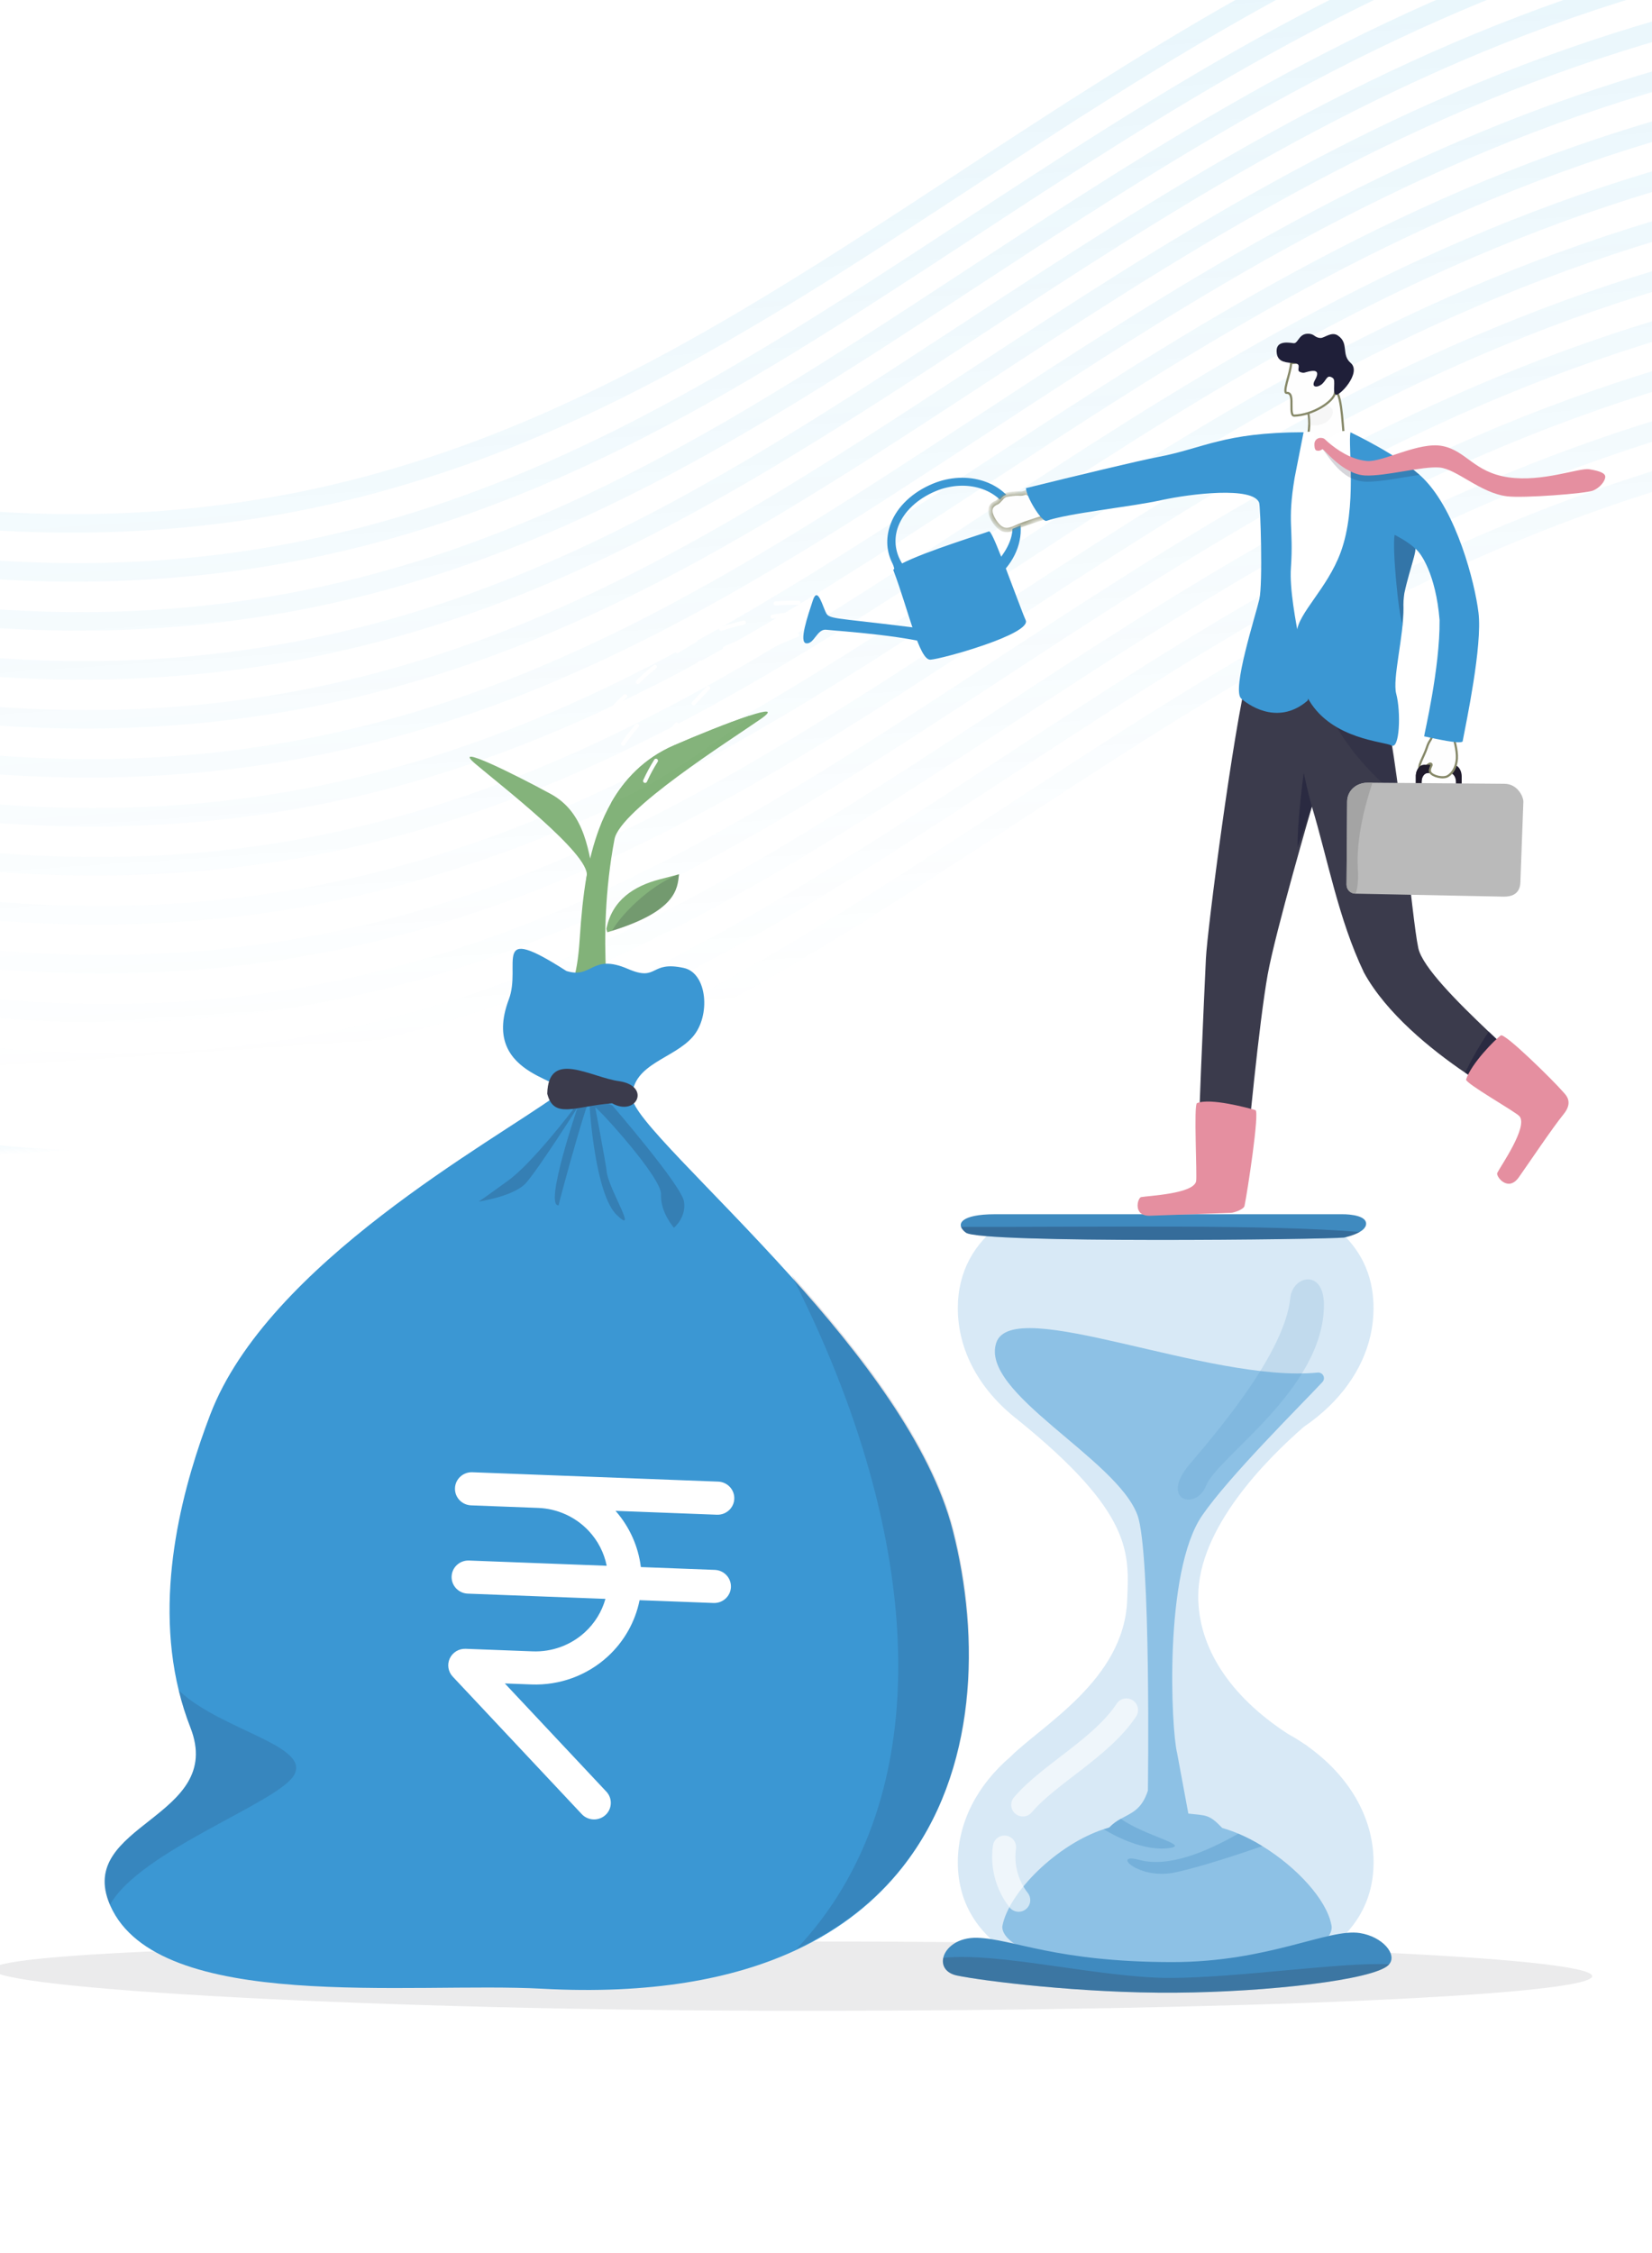 <svg width="220" height="300" viewBox="0 0 220 300" fill="none" xmlns="http://www.w3.org/2000/svg">
<rect x="0" y="0" width="220" height="300" fill="#808080" stroke="none"/>
<g clip-path="url(#clip0_4059_12297)">
<rect width="220" height="300" fill="white"/>
<rect y="234" width="220" height="66.323" fill="url(#paint0_linear_4059_12297)"/>
<g opacity="0.12">
<path d="M-5.958 67.708L-5.789 70.237C3.187 71.028 11.876 71.135 20.345 70.569C26.12 70.183 31.786 69.485 37.377 68.479C72.783 62.093 100.159 44.153 129.142 25.166C154.522 8.536 180.765 -8.663 214.344 -19.281C270.942 -37.173 325.344 -25.963 361.01 -13.402C377.391 -7.635 391.439 -1.063 402.204 4.612L401.999 1.536C391.346 -4.01 377.729 -10.308 361.962 -15.863C339.022 -23.941 316.08 -28.913 293.774 -30.622C265.864 -32.765 238.873 -29.795 213.549 -21.791C179.626 -11.061 153.23 6.236 127.703 22.964C87.621 49.225 51.284 73.031 -5.958 67.708Z" fill="url(#paint1_linear_4059_12297)"/>
<path d="M-5.523 74.233L-5.354 76.761C3.623 77.553 12.312 77.659 20.78 77.093C26.555 76.707 32.222 76.01 37.812 74.998C73.218 68.613 100.595 50.678 129.577 31.685C154.957 15.055 181.207 -2.139 214.779 -12.757C271.382 -30.654 325.78 -19.439 361.446 -6.883C377.827 -1.11 391.874 5.461 402.64 11.136L402.434 8.055C391.781 2.509 378.165 -3.783 362.398 -9.339C339.457 -17.422 316.516 -22.388 294.21 -24.103C266.3 -26.246 239.309 -23.27 213.985 -15.266C180.062 -4.542 153.665 12.755 128.138 29.483C88.056 55.744 51.719 79.551 -5.523 74.233Z" fill="url(#paint2_linear_4059_12297)"/>
<path d="M-5.087 80.758L-4.918 83.281C4.058 84.073 12.748 84.179 21.216 83.613C26.991 83.227 32.657 82.529 38.248 81.523C73.654 75.138 101.03 57.198 130.013 38.205C155.393 21.575 181.642 4.381 215.215 -6.237C271.813 -24.128 326.215 -12.919 361.882 -0.358C378.262 5.415 392.31 11.981 403.075 17.656L402.869 14.575C392.217 9.029 378.6 2.736 362.833 -2.819C339.893 -10.897 316.951 -15.868 294.645 -17.577C266.735 -19.72 239.744 -16.751 214.42 -8.746C180.497 1.983 154.101 19.275 128.573 36.003C88.492 62.27 52.155 86.076 -5.087 80.758Z" fill="url(#paint3_linear_4059_12297)"/>
<path d="M-4.652 87.277L-4.483 89.806C4.494 90.597 13.183 90.704 21.651 90.138C27.427 89.752 33.093 89.054 38.683 88.043C74.089 81.657 101.466 63.722 130.449 44.729C155.828 28.099 182.072 10.9 215.651 0.288C272.248 -17.609 326.651 -6.394 362.317 6.161C378.698 11.934 392.745 18.506 403.511 24.181L403.305 21.099C392.653 15.554 379.036 9.261 363.269 3.706C340.328 -4.378 317.387 -9.343 295.081 -11.058C267.171 -13.201 240.18 -10.226 214.856 -2.221C180.933 8.502 154.536 25.799 129.009 42.527C88.927 68.789 52.59 92.595 -4.652 87.277Z" fill="url(#paint4_linear_4059_12297)"/>
<path d="M-4.216 93.802L-4.047 96.326C4.93 97.117 13.619 97.223 22.087 96.657C27.862 96.271 33.528 95.574 39.119 94.568C74.525 88.182 101.901 70.242 130.884 51.249C156.264 34.619 182.513 17.425 216.086 6.807C272.689 -11.085 327.086 0.126 362.753 12.686C379.133 18.454 393.181 25.026 403.947 30.701L403.741 27.624C393.088 22.079 379.471 15.781 363.705 10.226C340.764 2.148 317.822 -2.824 295.517 -4.533C267.606 -6.681 240.616 -3.706 215.292 4.298C181.369 15.028 154.972 32.319 129.445 49.047C89.363 75.314 53.026 99.12 -4.216 93.802Z" fill="url(#paint5_linear_4059_12297)"/>
<path d="M-3.78 100.321L-3.611 102.85C5.365 103.636 14.055 103.748 22.523 103.182C28.298 102.796 33.964 102.099 39.554 101.087C74.96 94.701 102.337 76.767 131.32 57.774C156.7 41.144 182.949 23.945 216.522 13.332C273.125 -4.565 327.522 6.65 363.188 19.206C379.569 24.978 393.617 31.55 404.382 37.225L404.176 34.144C393.524 28.598 379.907 22.306 364.14 16.75C341.2 8.667 318.258 3.701 295.952 1.986C268.042 -0.157 241.051 2.813 215.727 10.823C181.804 21.547 155.408 38.844 129.88 55.572C89.798 81.833 53.462 105.64 -3.78 100.321Z" fill="url(#paint6_linear_4059_12297)"/>
<path d="M-3.343 106.846L-3.174 109.37C5.803 110.161 14.492 110.268 22.96 109.702C28.735 109.316 34.401 108.618 39.992 107.612C75.398 101.226 102.774 83.286 131.757 64.293C157.137 47.663 183.386 30.47 216.959 19.852C273.589 1.947 328.015 13.177 363.704 25.753C380.063 31.522 394.077 38.079 404.82 43.745L404.614 40.663C393.961 35.118 380.344 28.825 364.578 23.27C341.637 15.186 318.696 10.22 296.389 8.506C268.479 6.363 241.489 9.338 216.165 17.343C182.247 28.066 155.845 45.364 130.318 62.091C90.236 88.358 53.899 112.165 -3.343 106.846Z" fill="url(#paint7_linear_4059_12297)"/>
<path d="M-2.907 113.366L-2.738 115.895C6.238 116.686 14.928 116.793 23.396 116.227C29.171 115.841 34.837 115.143 40.427 114.132C75.834 107.746 103.21 89.806 132.193 70.818C157.573 54.188 183.822 36.989 217.395 26.377C273.998 8.479 328.395 19.695 364.061 32.25C380.442 38.023 394.49 44.595 405.255 50.27L405.049 47.188C394.397 41.643 380.78 35.35 365.013 29.795C342.073 21.711 319.131 16.745 296.825 15.031C268.915 12.888 241.924 15.857 216.6 23.867C182.677 34.591 156.281 51.888 130.753 68.616C90.671 94.878 54.334 118.684 -2.907 113.366Z" fill="url(#paint8_linear_4059_12297)"/>
<path d="M-2.471 119.89L-2.303 122.414C6.674 123.205 15.363 123.312 23.831 122.746C29.606 122.36 35.272 121.662 40.863 120.656C76.269 114.27 103.645 96.33 132.628 77.337C158.008 60.707 184.257 43.514 217.83 32.896C274.433 14.998 328.831 26.214 364.497 38.769C380.877 44.542 394.925 51.114 405.691 56.789L405.485 53.712C394.833 48.167 381.216 41.869 365.449 36.314C342.508 28.23 319.567 23.264 297.261 21.55C269.35 19.407 242.36 22.382 217.036 30.387C183.113 41.11 156.716 58.407 131.189 75.135C91.107 101.402 54.77 125.208 -2.471 119.89Z" fill="url(#paint9_linear_4059_12297)"/>
<path d="M-2.036 126.41L-1.867 128.939C7.109 129.725 15.799 129.837 24.267 129.271C30.042 128.885 35.708 128.187 41.298 127.176C76.705 120.79 104.081 102.85 133.064 83.863C158.444 67.233 184.693 50.033 218.266 39.421C274.896 21.511 329.322 32.746 365.011 45.322C381.369 51.085 395.383 57.643 406.127 63.314L405.921 60.232C395.268 54.687 381.651 48.394 365.884 42.839C342.944 34.755 320.002 29.79 297.696 28.075C269.786 25.932 242.795 28.902 217.471 36.906C183.554 47.635 157.152 64.933 131.625 81.66C91.543 107.922 55.206 131.728 -2.036 126.41Z" fill="url(#paint10_linear_4059_12297)"/>
<path d="M-1.6 132.935L-1.432 135.459C7.545 136.25 16.234 136.356 24.702 135.791C30.477 135.405 36.144 134.707 41.734 133.701C77.14 127.31 104.517 109.375 133.499 90.382C158.879 73.752 185.129 56.558 218.701 45.941C275.304 28.043 329.702 39.259 365.368 51.814C381.748 57.587 395.796 64.159 406.562 69.834L406.356 66.752C395.703 61.207 382.087 54.914 366.32 49.359C343.379 41.275 320.438 36.309 298.132 34.595C270.222 32.452 243.231 35.427 217.907 43.431C183.984 54.155 157.587 71.452 132.06 88.18C91.978 114.447 55.641 138.253 -1.6 132.935Z" fill="url(#paint11_linear_4059_12297)"/>
<path d="M-1.163 139.455L-0.994 141.984C7.983 142.775 16.672 142.882 25.14 142.316C30.915 141.93 36.581 141.232 42.171 140.221C77.578 133.835 104.954 115.895 133.937 96.907C159.317 80.278 185.566 63.078 219.139 52.466C275.742 34.568 330.139 45.778 365.805 58.339C382.186 64.107 396.233 70.678 406.999 76.354L406.794 73.277C396.141 67.732 382.524 61.439 366.757 55.884C343.817 47.8 320.875 42.835 298.569 41.12C270.659 38.977 243.668 41.947 218.344 49.951C184.421 60.681 158.025 77.978 132.498 94.705C92.415 120.967 56.079 144.773 -1.163 139.455Z" fill="url(#paint12_linear_4059_12297)"/>
<path d="M-0.729 145.98L-0.561 148.503C8.416 149.294 17.105 149.401 25.573 148.835C31.348 148.449 37.015 147.751 42.605 146.745C78.011 140.354 105.388 122.42 134.37 103.427C159.75 86.797 186 69.603 219.572 58.985C276.202 41.08 330.628 52.31 366.318 64.886C382.676 70.649 396.69 77.207 407.433 82.878L407.227 79.802C396.575 74.257 382.958 67.958 367.191 62.403C344.25 54.32 321.309 49.354 299.003 47.639C271.093 45.496 244.102 48.471 218.778 56.476C184.86 67.199 158.458 84.497 132.931 101.225C92.849 127.491 56.513 151.298 -0.729 145.98Z" fill="url(#paint13_linear_4059_12297)"/>
<path d="M38.941 151.466L56.064 150.322C85.376 142.342 109.475 126.545 134.808 109.951C160.188 93.322 186.437 76.122 220.01 65.51C276.613 47.612 331.01 58.822 366.676 71.383C383.057 77.156 397.105 83.722 407.87 89.397L407.665 86.321C397.012 80.776 383.395 74.483 367.629 68.928C344.688 60.844 321.747 55.879 299.44 54.164C271.53 52.021 244.539 54.99 219.215 62.995C185.292 73.724 158.896 91.022 133.369 107.749C103.264 127.472 75.271 145.816 38.941 151.466Z" fill="url(#paint14_linear_4059_12297)"/>
<path d="M-0.292 152.493L-0.186 154.081L12.672 153.221C8.472 153.145 4.151 152.911 -0.292 152.493Z" fill="url(#paint15_linear_4059_12297)"/>
</g>
<path d="M80.36 128.876C79.49 123.273 79.996 121.104 79.207 117.472C78.394 113.721 78.078 108.296 73.346 105.718C68.615 103.14 59.905 98.823 63.315 101.715C66.726 104.606 78.572 113.75 78.141 116.612C77.595 120.259 77.334 131.276 77.334 131.276C77.334 131.276 80.715 131.161 80.36 128.876Z" fill="#84B37B"/>
<path d="M101.263 95.77C97.075 98.67 82.558 107.85 81.833 111.746C79.257 125.357 81.517 137.114 81.517 137.114C81.517 137.114 74.847 142.219 73.771 136.679C73.046 132.951 76.526 135.628 77.194 125.124C77.6 118.777 78.293 114.353 79.79 110.344C80.234 109.142 80.774 107.979 81.405 106.864C83.125 103.851 85.732 100.996 89.75 99.247C92.75 97.942 97.091 96.183 99.79 95.3C102.082 94.552 103.184 94.436 101.263 95.77Z" fill="#82B279"/>
<path d="M99.783 95.306C99.038 96.176 98.142 96.783 96.97 97.615C94.641 99.27 86.603 105.057 81.398 106.869C83.118 103.856 85.725 101.001 89.743 99.253C92.743 97.945 97.085 96.189 99.783 95.306Z" fill="#84B37B"/>
<path d="M80.752 123.694C81.509 119.833 84.433 117.986 87.841 117.087C91.249 116.188 90.423 116.427 90.423 116.427C90.203 118.326 90.162 121.367 80.879 124.134L80.752 123.694Z" fill="#84B37B"/>
<path opacity="0.17" d="M81.51 123.941C90.188 121.284 90.219 118.2 90.424 116.427C90.454 116.419 90.484 116.409 90.513 116.398C90.513 116.398 90.458 116.408 90.292 116.449C86.363 117.997 82.509 122.034 81.51 123.941Z" fill="#1F1F39"/>
<path opacity="0.1" d="M-0.998 262.237C-0.998 264.789 49.263 267.747 107.172 267.747C165.081 267.747 212.032 265.678 212.032 263.127C212.032 260.576 165.085 258.507 107.172 258.507C49.259 258.507 -0.998 259.686 -0.998 262.237Z" fill="#32323F"/>
<path fill-rule="evenodd" clip-rule="evenodd" d="M120.149 248.671C116.681 253.061 112.05 256.842 106.009 259.655C97.654 263.547 86.603 265.583 72.212 264.803C54.795 263.856 21.088 268.107 14.695 253.759L14.639 253.627C9.999 242.831 30.088 242.119 25.358 230.026C24.738 228.437 24.223 226.809 23.819 225.152C20.45 211.398 24.671 197.08 27.994 188.367C35.663 168.251 65.695 151.994 74.31 145.716C77.102 143.686 63.753 143.845 67.739 133.132C69.546 128.506 65.187 122.724 75.424 129.287C78.918 130.389 78.739 126.899 83.645 129.022C87.678 130.762 86.476 127.881 91.072 128.888C94.191 129.571 94.673 135.255 92.267 138.039C89.718 140.989 84.31 141.621 84.175 146.039C84.098 148.584 94.506 157.956 105.316 169.945C114.564 180.202 123.973 192.371 126.884 203.784C130.495 217.907 130.27 235.869 120.149 248.671Z" fill="#3B97D3"/>
<path opacity="0.14" d="M120.231 248.508C116.761 252.897 112.129 256.678 106.089 259.493C125.169 239.307 123.283 204.816 105.404 169.781C114.651 180.04 124.061 192.207 126.972 203.62C130.571 217.743 130.346 235.705 120.231 248.508Z" fill="#1F1F39"/>
<path opacity="0.14" d="M39.127 236.421C36.918 240.075 18.654 246.455 14.64 253.634C10.001 242.837 30.09 242.125 25.36 230.032C24.74 228.444 24.225 226.815 23.82 225.159L23.965 225.223C29.591 230.437 41.523 232.449 39.127 236.421Z" fill="#1F1F39"/>
<path opacity="0.2" d="M76.249 147.825C76.249 147.825 70.942 154.81 67.719 157.161C64.495 159.513 63.756 159.993 63.756 159.993C63.756 159.993 68.396 159.31 70.002 157.563C71.609 155.816 76.92 147.449 76.92 147.449C76.92 147.449 72.386 160.752 74.402 160.485C74.299 160.499 79.542 141.345 78.531 147.449C78.531 147.449 79.222 159.029 82.156 161.804C85.124 164.607 80.927 158.156 80.779 155.885C80.734 155.202 79.268 147.451 79.268 147.451C79.783 147.674 88.146 156.828 88.032 159.042C87.911 161.398 89.746 163.475 89.746 163.475C89.746 163.475 91.425 162.12 91.088 159.983C90.752 157.846 81.552 147.198 81.552 147.198L77.057 145.218L76.249 147.825Z" fill="#1F1F39"/>
<path fill-rule="evenodd" clip-rule="evenodd" d="M72.879 145.631C73.024 139.659 78.679 143.473 82.491 143.967C86.722 144.63 84.775 148.731 81.511 146.907C76.553 147.291 73.749 149.071 72.879 145.631Z" fill="#3B3B4C"/>
<path opacity="0.34" d="M127.555 247.969C127.555 259.646 139.949 264.966 155.238 264.966C170.527 264.966 182.921 259.646 182.921 247.969C182.921 241.91 179.586 236.446 174.235 232.592C174.03 232.413 173.806 232.257 173.568 232.127L173.55 232.115C172.882 231.665 172.186 231.24 171.462 230.837C163.697 225.776 159.572 219.304 159.572 212.553C159.572 203.504 168.552 194.408 173.63 189.987C174.841 189.17 175.978 188.248 177.027 187.232C180.716 183.639 182.916 179.112 182.916 174.195C182.916 170.983 182.046 166.51 177.049 162.828H133.421C129.746 165.531 127.555 169.285 127.555 174.195C127.555 179.953 130.569 185.171 135.459 188.985C150.997 201.542 150.356 206.836 150.104 213.134C149.669 223.663 138.775 229.705 134.558 233.922L134.547 233.933C130.197 237.663 127.555 242.58 127.555 247.969Z" fill="#8DC1E5"/>
<path d="M178.992 164.781C176.939 165.037 130.581 165.595 128.63 164.131C127.124 163.001 127.968 161.679 132.512 161.679H178.708C178.708 161.679 181.928 161.605 181.927 162.942C181.919 164.211 178.992 164.781 178.992 164.781Z" fill="#3F8ABF"/>
<path opacity="0.28" d="M127.986 163.367C128.122 163.678 128.345 163.942 128.627 164.13C130.577 165.594 176.935 165.036 178.987 164.781C178.987 164.781 180.201 164.543 181.068 164.037C168.391 163.025 148.318 163.389 127.986 163.367Z" fill="#1F1F39"/>
<path d="M133.49 256.455C133.49 256.455 132.252 262.017 155.797 262.017C179.342 262.017 177.299 256.296 177.299 256.296C176.668 252.945 172.692 248.627 168.117 245.818C167.094 245.185 166.025 244.631 164.919 244.159C164.22 243.862 163.504 243.609 162.774 243.402C160.983 241.54 160.661 241.762 158.253 241.481L156.761 233.438C155.968 230.346 154.937 209.246 160.11 201.767C163.735 196.525 172.904 187.447 176.108 184.026C176.213 183.914 176.281 183.773 176.304 183.622C176.326 183.471 176.302 183.316 176.234 183.178C176.167 183.041 176.059 182.927 175.926 182.853C175.792 182.778 175.639 182.746 175.486 182.76C161.117 184.193 134.86 172.32 132.679 178.78C130.43 185.45 148.725 194.188 151.481 201.75C153.306 206.749 152.868 238.426 152.868 238.426C152.034 240.992 150.671 241.387 149.266 242.174C148.69 242.481 148.165 242.876 147.71 243.344C147.469 243.409 147.228 243.482 146.985 243.562C140.779 245.599 134.341 251.949 133.49 256.455Z" fill="#8DC1E5"/>
<path d="M127.443 263.047C130.915 263.772 144.095 265.423 156.522 265.333C168.948 265.243 182.874 263.612 184.889 261.668C184.926 261.632 184.961 261.594 184.994 261.554C186.123 260.226 184.099 257.857 181.089 257.39C176.884 256.738 168.99 261.257 156.136 261.257C140.582 261.257 134.885 258.163 130.158 258.022C127.548 257.944 125.911 259.34 125.615 260.695C125.389 261.726 125.948 262.733 127.443 263.047Z" fill="#3F8ABF"/>
<path opacity="0.23" d="M127.443 263.047C130.915 263.772 144.095 265.423 156.522 265.333C168.948 265.244 182.874 263.612 184.889 261.668C184.926 261.632 184.961 261.594 184.994 261.555C179.034 261.204 164.736 263.369 155.794 263.369C146.564 263.369 133.037 259.889 125.615 260.695C125.389 261.726 125.948 262.734 127.443 263.047Z" fill="#32323F"/>
<path opacity="0.15" d="M176.31 173.743C176.31 184.969 162.1 193.998 160.625 197.803C159.296 201.223 154.309 199.786 158.466 194.917C162.671 189.987 171.113 179.911 171.834 172.818C172.136 169.844 176.307 168.903 176.31 173.743Z" fill="#3F8ABF"/>
<g opacity="0.58">
<path d="M133.766 245.957C133.592 247.198 133.67 248.461 133.994 249.672C134.318 250.882 134.881 252.015 135.651 253.004" stroke="white" stroke-width="3.099" stroke-linecap="round" stroke-linejoin="round"/>
<path d="M150.007 227.698C146.672 232.733 139.712 236.202 136.213 240.32" stroke="white" stroke-width="3.099" stroke-linecap="round" stroke-linejoin="round"/>
</g>
<path opacity="0.3" d="M146.984 243.56C146.984 243.56 151.507 246.495 155.438 246.108C158.948 245.763 152.59 244.544 149.262 242.173C148.686 242.48 148.161 242.875 147.706 243.343C147.466 243.409 147.225 243.481 146.984 243.56Z" fill="#3F8ABF"/>
<path opacity="0.3" d="M156.463 249.324C160.01 248.569 165.453 246.738 168.115 245.811C167.092 245.178 166.023 244.624 164.916 244.152C160.469 246.683 155.552 248.682 151.721 247.65C147.89 246.617 151.62 250.363 156.463 249.324Z" fill="#3F8ABF"/>
<path d="M160.169 158.23C159.927 156.505 159.861 152.111 159.861 152.111L164.449 151.746L164.488 158.345L161.54 160.572L160.169 158.23Z" fill="#EFAEA6"/>
<path d="M200.696 146.148C200.652 146.207 198.78 145.24 196.173 143.538C195.828 143.313 195.47 143.074 195.102 142.824C190.618 139.779 184.605 134.927 181.644 129.502C178.245 122.423 176.779 114.242 174.71 107.405C174.71 107.405 169.851 124.039 168.817 129.783C167.689 136.038 166.125 152.232 165.89 155.448C165.89 155.448 164.196 156.105 159.627 155.557C159.337 154.305 160.415 131.505 160.592 127.66C160.769 123.815 164.254 97.065 166.192 89.544L169.123 90.024C169.123 90.024 183.723 90.794 183.97 91.816C186.361 101.699 187.992 122.175 188.878 126.243C189.428 128.764 194.09 133.418 198.251 137.369C198.927 138.012 199.589 138.635 200.22 139.227C201.973 140.878 203.471 142.292 204.28 143.203C204.814 143.31 203.79 143.797 200.696 146.148Z" fill="#3B3B4C"/>
<path opacity="0.57" d="M172.801 112.804C173.899 109.684 174.709 107.408 174.709 107.408C174.129 105.349 173.623 102.913 173.623 102.913C173.623 102.913 172.75 109.203 172.801 112.804Z" fill="#1F1F39"/>
<path opacity="0.28" d="M186.028 105.851C184.124 104.534 178.825 99.571 176.721 94.146L184.322 93.402C185.036 96.904 185.585 101.35 186.028 105.851Z" fill="#1F1F39"/>
<path d="M177.454 51.066C177.576 51.239 177.799 51.632 178.184 52.508C178.351 52.889 178.479 53.463 178.58 54.15C178.681 54.835 178.755 55.62 178.82 56.416C178.946 57.943 179.043 59.526 179.239 60.494L175.635 62.548C175.624 62.541 175.612 62.534 175.6 62.525C175.531 62.481 175.433 62.417 175.316 62.336C175.083 62.174 174.777 61.946 174.485 61.685C174.193 61.424 173.921 61.134 173.748 60.847C173.574 60.558 173.516 60.297 173.598 60.076C174.176 58.555 174.354 57.308 174.354 56.363C174.356 55.688 174.271 55.169 174.185 54.816C174.141 54.641 174.098 54.506 174.064 54.415C174.058 54.398 174.051 54.382 174.046 54.368L175.107 53.315L177.419 51.023C177.429 51.035 177.442 51.049 177.454 51.066Z" fill="#FEFEFE" stroke="#868868" stroke-width="0.29"/>
<path opacity="0.14" d="M173.883 54.335C174.113 55.056 174.225 55.809 174.213 56.566C177.016 57.103 178.036 54.812 177.225 54.246C176.718 53.897 175.012 53.208 175.012 53.208L173.883 54.335Z" fill="#C2C2C2"/>
<path d="M177.642 47.941C177.652 48.035 177.666 48.172 177.683 48.339C177.715 48.674 177.757 49.134 177.79 49.631C177.857 50.635 177.891 51.768 177.772 52.364C177.719 52.632 177.521 52.95 177.193 53.284C176.869 53.614 176.429 53.949 175.916 54.248C174.889 54.849 173.586 55.305 172.356 55.345C172.268 55.348 172.212 55.32 172.168 55.271C172.118 55.215 172.076 55.123 172.046 54.99C171.985 54.722 171.986 54.354 171.989 53.963C171.992 53.585 171.998 53.182 171.938 52.88C171.907 52.729 171.858 52.584 171.768 52.477C171.67 52.362 171.535 52.303 171.368 52.314C171.286 52.32 171.253 52.295 171.232 52.268C171.204 52.229 171.18 52.153 171.177 52.023C171.17 51.764 171.247 51.385 171.361 50.939C171.418 50.718 171.482 50.486 171.547 50.248C171.612 50.01 171.678 49.767 171.737 49.53C171.842 49.111 171.925 48.698 171.948 48.345L177.641 47.932C177.641 47.935 177.641 47.938 177.642 47.941Z" fill="#FEFEFE" stroke="#868868" stroke-width="0.29"/>
<path d="M174.493 49.423C173.707 49.568 173.694 49.758 173.121 49.526C172.548 49.294 173.459 48.465 172.412 48.366C171.365 48.267 170.222 48.275 170.037 47.096C169.769 45.391 171.307 45.559 172.258 45.695C172.872 45.783 172.935 44.46 174.143 44.437C175.094 44.418 175.013 44.979 175.867 45.001C176.381 45.012 177.317 44.107 178.157 44.669C179.707 45.71 178.567 47.19 179.872 48.324C181.396 49.646 178.277 52.889 177.868 52.549C177.393 52.152 177.958 50.64 177.483 50.325C176.758 49.851 176.717 50.44 176.178 51.018C175.598 51.636 174.472 51.743 175.126 50.583C175.78 49.423 175.205 49.292 174.493 49.423Z" fill="#1F1F39"/>
<path d="M179.569 57.49C178.009 56.933 177.142 58.842 175.841 58.795C175.052 58.767 175.144 58.061 174.826 57.643C174.626 57.385 174.185 57.52 173.556 57.511C171.907 57.487 168.494 86.601 168.494 86.601C168.494 86.601 171.909 89.646 175.224 89.872C178.538 90.099 184.486 90.825 184.467 89.656C184.448 88.488 182.498 59.456 182.498 59.456C182.498 59.456 181.131 58.046 179.569 57.49Z" fill="white"/>
<g opacity="0.1">
<path d="M135.436 68.013C133.828 64.13 128.798 62.512 124.226 64.407C121.537 65.52 119.501 67.44 118.641 69.673C117.978 71.396 117.971 73.188 118.786 74.893C118.928 75.159 119.031 75.445 119.092 75.74C118.902 75.903 118.961 75.898 119.006 76.014C121.003 81.311 122.411 87.913 123.904 87.838C125.398 87.762 137.417 84.417 136.592 82.581C136.17 81.642 135.029 78.498 133.947 75.688C135.818 73.458 136.492 70.561 135.436 68.013ZM119.82 74.455C119.485 73.775 119.295 73.032 119.262 72.275C119.23 71.517 119.356 70.761 119.631 70.055C120.387 68.093 122.209 66.392 124.632 65.387C128.665 63.717 133.071 65.078 134.456 68.421C135.286 70.423 134.684 72.278 133.332 74.132C132.48 71.957 131.9 70.652 131.687 70.757C131.281 70.949 123.175 73.435 120.13 75.025C120.016 74.841 119.913 74.651 119.82 74.455Z" fill="white"/>
<path d="M125.459 84.05C112.576 82.31 110.592 82.544 110.089 81.751C109.586 80.958 108.913 77.906 108.252 79.93C107.591 81.954 106.335 85.556 107.382 85.663C108.429 85.771 108.816 83.696 110.047 83.852C111.278 84.009 122.092 84.647 125.912 86.359C129.731 88.072 125.459 84.05 125.459 84.05Z" fill="white"/>
</g>
<path d="M188.549 105.793V104.273V103.383C188.549 103.332 188.549 103.282 188.549 103.238C188.568 102.89 188.685 102.555 188.887 102.271C188.97 102.145 189.081 102.041 189.212 101.967C189.343 101.893 189.49 101.851 189.641 101.845H190.495H193.564C193.712 101.846 193.857 101.888 193.983 101.965C194.381 102.2 194.659 102.755 194.658 103.402V104.321V105.805H193.886V104.105C193.886 103.627 193.685 103.215 193.393 103.037C193.297 102.975 193.185 102.942 193.07 102.941H190.364H190.137C189.684 102.941 189.317 103.46 189.317 104.101V104.284V105.79V105.799L188.549 105.793Z" fill="#201B2C"/>
<path d="M192.107 97.724C192.478 97.698 192.844 97.689 193.12 97.716C193.259 97.73 193.365 97.752 193.436 97.78C193.511 97.811 193.507 97.832 193.505 97.82C193.529 97.953 193.58 98.153 193.638 98.389C193.696 98.626 193.764 98.906 193.827 99.205C193.953 99.806 194.054 100.473 194.016 101.027C193.938 102.142 193.447 102.961 192.801 103.343C192.5 103.521 191.998 103.537 191.512 103.425C191.273 103.37 191.048 103.285 190.865 103.184C190.68 103.08 190.55 102.965 190.485 102.854C190.357 102.633 190.421 102.387 190.513 102.175C190.535 102.123 190.558 102.077 190.578 102.034C190.597 101.995 190.618 101.952 190.63 101.916C190.636 101.899 190.644 101.871 190.645 101.84C190.645 101.808 190.637 101.74 190.571 101.697C190.518 101.663 190.462 101.671 190.441 101.675C190.415 101.68 190.389 101.69 190.366 101.699C190.27 101.741 190.169 101.821 190.075 101.896C189.975 101.977 189.874 102.062 189.764 102.138C189.541 102.29 189.324 102.375 189.097 102.297C189.061 102.285 189.045 102.267 189.034 102.241C189.021 102.209 189.013 102.155 189.022 102.07C189.041 101.9 189.12 101.667 189.236 101.388C189.352 101.111 189.496 100.806 189.638 100.492C189.778 100.181 189.914 99.863 190.008 99.569C190.185 99.015 190.326 98.804 190.444 98.619C190.506 98.523 190.567 98.426 190.621 98.294C190.667 98.183 190.703 98.05 190.738 97.875C190.747 97.874 190.755 97.872 190.765 97.871C190.844 97.86 190.959 97.844 191.097 97.826C191.372 97.791 191.739 97.749 192.107 97.724Z" fill="#FEFEFE" stroke="#868868" stroke-width="0.29"/>
<path d="M188.552 104.273V103.383C188.552 103.332 188.552 103.282 188.552 103.238C188.569 102.888 188.686 102.55 188.887 102.264C188.969 102.136 189.081 102.03 189.213 101.954C189.344 101.879 189.492 101.836 189.644 101.829L190.385 101.837H190.463L190.383 102.104L190.276 102.464L190.131 102.92C189.679 102.92 189.312 103.441 189.31 104.08V104.272V105.778H188.539L188.552 104.273Z" fill="#201B2C"/>
<path d="M179.402 106.731L179.32 117.798C179.319 117.953 179.349 118.108 179.407 118.253C179.466 118.397 179.553 118.529 179.662 118.64C179.771 118.751 179.902 118.839 180.045 118.9C180.189 118.961 180.343 118.993 180.499 118.994H180.535L200.255 119.39C202.481 119.406 202.478 117.835 202.483 117.18L202.871 106.74C202.871 106.083 202.097 104.352 200.316 104.363L182.771 104.218H182.113C180.659 104.212 179.413 105.248 179.402 106.731Z" fill="#BABABA"/>
<path d="M179.402 106.73L179.32 117.797C179.319 117.953 179.349 118.107 179.407 118.252C179.466 118.396 179.553 118.528 179.662 118.639C179.771 118.75 179.902 118.839 180.045 118.899C180.189 118.96 180.343 118.992 180.499 118.993H180.535C180.769 118.341 180.921 117.307 180.825 115.671C180.592 111.72 181.759 107.251 182.767 104.226H182.109C180.659 104.212 179.413 105.247 179.402 106.73Z" fill="#A4A4A4"/>
<path d="M178.533 73.558C176.747 78.39 172.867 81.651 172.7 84.174C172.536 86.666 172.99 91.032 174.364 93.309C177.483 98.468 184.348 98.725 185.277 99.254C186.407 99.899 186.582 94.791 185.934 92.361C185.413 90.39 186.949 84.647 186.9 80.99C186.874 80.311 186.914 79.631 187.022 78.96C187.103 78.564 187.2 78.158 187.303 77.753C187.765 75.932 188.37 74.14 188.476 73.345C188.49 73.262 188.494 73.177 188.489 73.093C188.489 73.084 188.489 73.076 188.489 73.068C189.175 73.543 191.2 76.393 191.712 82.548C191.776 89.007 189.627 97.897 189.656 98.046C191.298 98.391 194.272 99.08 194.776 98.746C195.252 96.2 197.428 85.975 196.895 81.586C196.404 77.56 193.982 68.135 189.559 63.71C186.621 60.769 179.844 57.562 179.844 57.562C179.487 59.341 180.771 67.508 178.533 73.558Z" fill="#3B97D3"/>
<path opacity="0.28" d="M188.492 73.084L188.468 73.419C188.336 74.249 187.754 75.984 187.308 77.749C187.206 78.154 187.111 78.56 187.026 78.957C186.921 79.628 186.88 80.308 186.906 80.987C186.915 81.699 186.751 82.49 186.777 83.336C186.694 83.191 186.792 83.046 186.71 82.865C186.275 81.897 185.378 73.021 185.724 71.217C185.721 71.217 187.643 72.169 188.492 73.084Z" fill="#1F1F39"/>
<path opacity="0.18" d="M176.02 59.704C176.174 59.6 177.769 62.652 179.893 63.642C180.478 63.927 181.113 64.094 181.762 64.133C183.676 64.221 186.658 63.563 189.059 63.234C188.186 62.475 187.26 61.781 186.286 61.157C184.546 61.727 182.951 62.3 181.952 62.201C181.23 62.124 180.524 61.939 179.857 61.652C178.632 61.137 177.585 60.361 176.792 59.685C176.387 59.342 176.322 58.816 175.841 58.797C175.203 58.778 175.828 59.841 176.02 59.704Z" fill="#1F1F39"/>
<path d="M175.046 59.086C175.049 58.977 175.074 58.869 175.119 58.77C175.165 58.67 175.231 58.581 175.313 58.508C175.394 58.436 175.49 58.381 175.594 58.346C175.698 58.312 175.808 58.3 175.916 58.31C176.398 58.325 176.438 58.52 176.843 58.864C178.058 59.899 179.869 61.168 182.005 61.38C184.141 61.592 188.98 58.744 192.142 59.399C195.304 60.054 196.292 62.879 200.854 63.555C205.415 64.231 210.297 62.264 211.643 62.483C212.989 62.702 213.806 62.986 213.777 63.52C213.748 64.053 213.089 64.939 212.148 65.325C211.207 65.711 202.895 66.358 200.693 66.084C197.102 65.637 193.989 62.431 191.678 62.248C189.367 62.066 184.518 63.436 181.809 63.313C178.787 63.168 176.299 59.68 176.099 59.815C175.995 59.906 175.871 59.969 175.736 59.999C175.602 60.03 175.462 60.026 175.329 59.988C175.06 59.925 175.031 59.39 175.046 59.086Z" fill="#E58FA0"/>
<path d="M159.404 146.891C158.947 147.086 159.44 156.563 159.287 157.295C158.931 158.974 152.875 159.217 151.966 159.396C151.496 159.489 150.814 161.963 153.162 161.876C155.192 161.802 161.692 161.586 163.912 161.493C164.376 161.473 165.636 161.026 165.733 160.572C166.081 158.951 167.797 147.84 167.175 147.812C166.228 147.535 161.143 146.148 159.404 146.891Z" fill="#E58FA0"/>
<path d="M135.436 68.013C133.828 64.13 128.798 62.512 124.226 64.407C121.537 65.52 119.501 67.44 118.641 69.673C117.978 71.396 117.971 73.188 118.786 74.893C118.928 75.159 119.031 75.445 119.092 75.74C118.902 75.903 118.961 75.898 119.006 76.014C121.003 81.311 122.411 87.913 123.904 87.838C125.398 87.762 137.417 84.417 136.592 82.581C136.17 81.642 135.029 78.498 133.947 75.688C135.818 73.458 136.492 70.561 135.436 68.013ZM119.82 74.455C119.485 73.775 119.295 73.032 119.262 72.275C119.23 71.517 119.356 70.761 119.631 70.055C120.387 68.093 122.209 66.392 124.632 65.387C128.665 63.717 133.071 65.078 134.456 68.421C135.286 70.423 134.684 72.278 133.332 74.132C132.48 71.957 131.9 70.652 131.687 70.757C131.281 70.949 123.175 73.435 120.13 75.025C120.016 74.841 119.913 74.651 119.82 74.455Z" fill="#3B97D3"/>
<path d="M125.459 84.05C112.576 82.31 110.592 82.544 110.089 81.751C109.586 80.958 108.913 77.906 108.252 79.93C107.591 81.954 106.335 85.556 107.382 85.663C108.429 85.771 108.816 83.696 110.047 83.852C111.278 84.009 122.092 84.647 125.912 86.359C129.731 88.072 125.459 84.05 125.459 84.05Z" fill="#3B97D3"/>
<path d="M87.029 85.465C86.167 86.008 85.344 86.609 84.564 87.265" stroke="white" stroke-width="0.534" stroke-linecap="round" stroke-linejoin="round"/>
<path d="M82.715 88.955C81.895 89.558 81.117 90.217 80.387 90.928" stroke="white" stroke-width="0.534" stroke-linecap="round" stroke-linejoin="round"/>
<path d="M92.721 82.494C91.956 82.826 91.086 83.219 90.176 83.686" stroke="white" stroke-width="0.534" stroke-linecap="round" stroke-linejoin="round"/>
<path d="M99.393 80.751C98.297 80.904 97.238 81.088 96.293 81.3" stroke="white" stroke-width="0.534" stroke-linecap="round" stroke-linejoin="round"/>
<path d="M106.334 80.255C105.424 80.245 104.377 80.28 103.273 80.354" stroke="white" stroke-width="0.534" stroke-linecap="round" stroke-linejoin="round"/>
<path d="M87.216 88.787C86.411 89.41 85.65 90.088 84.939 90.817" stroke="white" stroke-width="0.534" stroke-linecap="round" stroke-linejoin="round"/>
<path d="M83.265 92.686C82.508 93.366 81.799 94.098 81.143 94.876" stroke="white" stroke-width="0.534" stroke-linecap="round" stroke-linejoin="round"/>
<path d="M92.599 85.275C91.874 85.68 91.043 86.164 90.182 86.709" stroke="white" stroke-width="0.534" stroke-linecap="round" stroke-linejoin="round"/>
<path d="M99.06 82.888C97.985 83.147 96.95 83.434 96.029 83.737" stroke="white" stroke-width="0.534" stroke-linecap="round" stroke-linejoin="round"/>
<path d="M105.922 81.715C105.015 81.793 103.976 81.929 102.887 82.111" stroke="white" stroke-width="0.534" stroke-linecap="round" stroke-linejoin="round"/>
<mask id="path-72-inside-1_4059_12297" fill="white">
<path d="M136.658 65.558C136.658 65.558 142.246 68.399 140.074 68.657C139.511 68.723 136.42 69.697 135.29 70.222C134.161 70.747 133.325 70.837 132.362 69.309C131.591 68.097 131.856 67.366 132.507 67.019C132.816 66.854 132.782 66.958 133.141 66.564C133.651 65.999 133.676 65.878 134.823 65.758C136.112 65.622 135.734 65.875 136.658 65.558Z"/>
</mask>
<path d="M136.658 65.558C136.658 65.558 142.246 68.399 140.074 68.657C139.511 68.723 136.42 69.697 135.29 70.222C134.161 70.747 133.325 70.837 132.362 69.309C131.591 68.097 131.856 67.366 132.507 67.019C132.816 66.854 132.782 66.958 133.141 66.564C133.651 65.999 133.676 65.878 134.823 65.758C136.112 65.622 135.734 65.875 136.658 65.558Z" fill="#FEFEFE"/>
<path d="M136.658 65.558L136.79 65.299L136.68 65.243L136.564 65.283L136.658 65.558ZM140.074 68.657L140.108 68.945L140.108 68.945L140.074 68.657ZM135.29 70.222L135.168 69.959L135.168 69.959L135.29 70.222ZM132.362 69.309L132.608 69.154L132.607 69.153L132.362 69.309ZM132.507 67.019L132.643 67.275L132.644 67.275L132.507 67.019ZM133.141 66.564L133.355 66.758L133.356 66.758L133.141 66.564ZM134.823 65.758L134.854 66.046L134.854 66.046L134.823 65.758ZM136.658 65.558C136.527 65.816 136.527 65.816 136.527 65.816C136.527 65.816 136.527 65.816 136.527 65.816C136.527 65.816 136.527 65.816 136.528 65.817C136.528 65.817 136.529 65.817 136.53 65.818C136.533 65.819 136.537 65.821 136.542 65.824C136.552 65.829 136.567 65.837 136.587 65.847C136.627 65.868 136.685 65.898 136.759 65.937C136.906 66.014 137.114 66.125 137.357 66.26C137.844 66.528 138.467 66.887 139.021 67.253C139.298 67.435 139.554 67.617 139.766 67.788C139.981 67.963 140.135 68.114 140.222 68.234C140.323 68.374 140.264 68.372 140.296 68.313C140.308 68.289 140.317 68.296 140.276 68.315C140.234 68.334 140.16 68.355 140.04 68.369L140.074 68.657L140.108 68.945C140.26 68.927 140.397 68.896 140.512 68.845C140.627 68.793 140.739 68.713 140.806 68.587C140.948 68.323 140.809 68.056 140.692 67.894C140.56 67.712 140.358 67.522 140.13 67.338C139.899 67.151 139.626 66.957 139.34 66.769C138.769 66.391 138.13 66.024 137.638 65.752C137.391 65.615 137.179 65.502 137.029 65.424C136.954 65.384 136.895 65.353 136.854 65.332C136.833 65.321 136.817 65.313 136.806 65.308C136.801 65.305 136.797 65.303 136.794 65.301C136.793 65.301 136.792 65.3 136.791 65.3C136.79 65.299 136.79 65.299 136.79 65.299C136.79 65.299 136.79 65.299 136.79 65.299C136.79 65.299 136.79 65.299 136.658 65.558ZM140.074 68.657L140.041 68.369C139.873 68.389 139.551 68.469 139.169 68.576C138.778 68.686 138.3 68.832 137.805 68.991C136.821 69.309 135.75 69.688 135.168 69.959L135.29 70.222L135.412 70.485C135.959 70.231 136.999 69.861 137.983 69.543C138.473 69.385 138.944 69.242 139.326 69.135C139.718 69.025 139.994 68.959 140.108 68.945L140.074 68.657ZM135.29 70.222L135.168 69.959C134.61 70.218 134.195 70.333 133.826 70.252C133.466 70.173 133.072 69.891 132.608 69.154L132.362 69.309L132.117 69.463C132.616 70.255 133.12 70.691 133.702 70.818C134.273 70.943 134.841 70.75 135.412 70.485L135.29 70.222ZM132.362 69.309L132.607 69.153C132.24 68.576 132.15 68.16 132.189 67.879C132.225 67.612 132.382 67.415 132.643 67.275L132.507 67.019L132.37 66.764C131.981 66.971 131.68 67.312 131.614 67.801C131.55 68.274 131.714 68.83 132.118 69.464L132.362 69.309ZM132.507 67.019L132.644 67.275C132.711 67.239 132.758 67.219 132.8 67.201C132.84 67.183 132.895 67.161 132.952 67.127C133.07 67.058 133.178 66.954 133.355 66.758L133.141 66.564L132.926 66.368C132.745 66.567 132.691 66.608 132.658 66.627C132.64 66.638 132.623 66.645 132.571 66.668C132.522 66.689 132.458 66.717 132.37 66.764L132.507 67.019ZM133.141 66.564L133.356 66.758C133.632 66.452 133.724 66.335 133.882 66.249C134.038 66.164 134.276 66.107 134.854 66.046L134.823 65.758L134.793 65.469C134.224 65.529 133.876 65.593 133.605 65.739C133.336 65.885 133.159 66.111 132.926 66.369L133.141 66.564ZM134.823 65.758L134.854 66.046C135.475 65.981 135.683 66.009 135.867 66.016C136.101 66.024 136.278 65.995 136.752 65.832L136.658 65.558L136.564 65.283C136.114 65.438 136.017 65.441 135.888 65.436C135.707 65.429 135.46 65.399 134.793 65.469L134.823 65.758Z" fill="#868868" mask="url(#path-72-inside-1_4059_12297)"/>
<path d="M88.337 92.318C87.608 93.028 86.93 93.787 86.307 94.591" stroke="white" stroke-width="0.534" stroke-linecap="round" stroke-linejoin="round"/>
<path d="M84.845 96.63C84.168 97.391 83.544 98.198 82.978 99.045" stroke="white" stroke-width="0.534" stroke-linecap="round" stroke-linejoin="round"/>
<path d="M173.601 57.554C162.871 57.58 160.296 59.705 154.18 60.857C151.754 61.314 143.122 63.389 136.623 64.999C136.685 66.173 138.643 69.404 139.333 69.362C142.362 68.303 150.457 67.522 154.703 66.588C158.604 65.731 166.827 64.756 167.683 66.931C167.856 67.366 168.192 77.674 167.707 79.8C167.221 81.926 163.995 91.882 165.297 93.018C166.822 94.349 170.517 96.368 174.087 93.33C175.041 92.517 171.536 81.123 171.912 75.627C172.287 70.132 171.404 69.682 172.409 63.611L173.601 57.554Z" fill="#3B97D3"/>
<path d="M93.29 88.231C92.611 88.714 91.841 89.287 91.049 89.925" stroke="white" stroke-width="0.534" stroke-linecap="round" stroke-linejoin="round"/>
<path d="M99.451 85.136C98.412 85.515 97.421 85.915 96.535 86.318" stroke="white" stroke-width="0.534" stroke-linecap="round" stroke-linejoin="round"/>
<path d="M106.137 83.206C105.245 83.384 104.228 83.641 103.164 83.931" stroke="white" stroke-width="0.534" stroke-linecap="round" stroke-linejoin="round"/>
<path d="M90.089 96.461C89.485 97.282 88.939 98.143 88.455 99.04" stroke="white" stroke-width="0.534" stroke-linecap="round" stroke-linejoin="round"/>
<path d="M87.358 101.292C86.814 102.154 86.329 103.052 85.908 103.981" stroke="white" stroke-width="0.534" stroke-linecap="round" stroke-linejoin="round"/>
<path d="M94.304 91.615C93.714 92.203 93.05 92.895 92.371 93.655" stroke="white" stroke-width="0.534" stroke-linecap="round" stroke-linejoin="round"/>
<path d="M99.874 87.551C98.911 88.094 97.989 88.653 97.191 89.197" stroke="white" stroke-width="0.534" stroke-linecap="round" stroke-linejoin="round"/>
<path d="M106.151 84.549C105.3 84.872 104.339 85.287 103.34 85.76" stroke="white" stroke-width="0.534" stroke-linecap="round" stroke-linejoin="round"/>
<path opacity="0.57" d="M200.222 139.223L200.106 139.376L199.339 143.098L196.175 143.533C195.83 143.309 195.472 143.069 195.104 142.82C196.031 140.932 197.083 139.108 198.253 137.359C198.929 138.008 199.591 138.631 200.222 139.223Z" fill="#1F1F39"/>
<path d="M203.366 148.115C201.803 147.123 198.201 144.149 198.201 144.149L201.066 140.184L206.431 144.699L206.204 148.614L203.366 148.115Z" fill="#EFAEA6"/>
<path d="M195.243 143.729C195.077 144.23 201.832 148.026 202.348 148.63C203.537 150.012 199.831 155.286 199.396 156.17C199.173 156.626 200.821 158.798 202.263 156.761C203.511 154.999 206.74 150.183 208.232 148.351C209.598 146.674 208.46 145.741 208.14 145.365C206.994 144.024 200.278 137.377 199.848 137.88C199.013 138.507 195.952 141.602 195.243 143.729Z" fill="#E58FA0"/>
<path d="M62.906 196.034C61.673 195.987 60.636 196.936 60.59 198.153C60.544 199.37 61.505 200.395 62.738 200.442L71.665 200.782C74.23 200.879 76.651 201.979 78.397 203.839C79.627 205.15 80.45 206.762 80.795 208.486L62.458 207.788C61.226 207.741 60.189 208.69 60.142 209.907C60.096 211.124 61.058 212.149 62.29 212.196L80.627 212.894C80.152 214.587 79.209 216.132 77.883 217.345C76.001 219.067 73.503 219.979 70.938 219.882L62.011 219.542C61.108 219.508 60.274 220.014 59.897 220.824C59.52 221.634 59.675 222.589 60.289 223.244L77.472 241.555C78.311 242.448 79.724 242.502 80.629 241.675C81.533 240.847 81.586 239.452 80.747 238.558L67.231 224.155L70.77 224.29C74.519 224.432 78.17 223.099 80.92 220.582C83.119 218.57 84.598 215.934 85.175 213.067L95.023 213.442C96.255 213.489 97.292 212.54 97.339 211.323C97.385 210.106 96.423 209.081 95.191 209.034L85.343 208.659C85.003 205.902 83.837 203.291 81.973 201.174L95.47 201.688C96.703 201.735 97.74 200.786 97.786 199.569C97.832 198.352 96.871 197.327 95.638 197.28L62.906 196.034Z" fill="white"/>
</g>
<defs>
<linearGradient id="paint0_linear_4059_12297" x1="110" y1="234" x2="110" y2="300.324" gradientUnits="userSpaceOnUse">
<stop stop-color="white" stop-opacity="0"/>
<stop offset="0.781" stop-color="white"/>
</linearGradient>
<linearGradient id="paint1_linear_4059_12297" x1="194.024" y1="-25.173" x2="204.459" y2="130.958" gradientUnits="userSpaceOnUse">
<stop stop-color="#29ABE2"/>
<stop offset="1" stop-color="#29ABE2" stop-opacity="0"/>
</linearGradient>
<linearGradient id="paint2_linear_4059_12297" x1="194.023" y1="-25.174" x2="204.459" y2="130.965" gradientUnits="userSpaceOnUse">
<stop stop-color="#29ABE2"/>
<stop offset="1" stop-color="#29ABE2" stop-opacity="0"/>
</linearGradient>
<linearGradient id="paint3_linear_4059_12297" x1="194.023" y1="-25.172" x2="204.458" y2="130.96" gradientUnits="userSpaceOnUse">
<stop stop-color="#29ABE2"/>
<stop offset="1" stop-color="#29ABE2" stop-opacity="0"/>
</linearGradient>
<linearGradient id="paint4_linear_4059_12297" x1="194.023" y1="-25.174" x2="204.458" y2="130.964" gradientUnits="userSpaceOnUse">
<stop stop-color="#29ABE2"/>
<stop offset="1" stop-color="#29ABE2" stop-opacity="0"/>
</linearGradient>
<linearGradient id="paint5_linear_4059_12297" x1="194.022" y1="-25.174" x2="204.458" y2="130.962" gradientUnits="userSpaceOnUse">
<stop stop-color="#29ABE2"/>
<stop offset="1" stop-color="#29ABE2" stop-opacity="0"/>
</linearGradient>
<linearGradient id="paint6_linear_4059_12297" x1="194.022" y1="-25.176" x2="204.458" y2="130.966" gradientUnits="userSpaceOnUse">
<stop stop-color="#29ABE2"/>
<stop offset="1" stop-color="#29ABE2" stop-opacity="0"/>
</linearGradient>
<linearGradient id="paint7_linear_4059_12297" x1="194.024" y1="-25.175" x2="204.459" y2="130.962" gradientUnits="userSpaceOnUse">
<stop stop-color="#29ABE2"/>
<stop offset="1" stop-color="#29ABE2" stop-opacity="0"/>
</linearGradient>
<linearGradient id="paint8_linear_4059_12297" x1="194.023" y1="-25.176" x2="204.459" y2="130.967" gradientUnits="userSpaceOnUse">
<stop stop-color="#29ABE2"/>
<stop offset="1" stop-color="#29ABE2" stop-opacity="0"/>
</linearGradient>
<linearGradient id="paint9_linear_4059_12297" x1="194.023" y1="-25.176" x2="204.458" y2="130.962" gradientUnits="userSpaceOnUse">
<stop stop-color="#29ABE2"/>
<stop offset="1" stop-color="#29ABE2" stop-opacity="0"/>
</linearGradient>
<linearGradient id="paint10_linear_4059_12297" x1="194.022" y1="-25.175" x2="204.458" y2="130.966" gradientUnits="userSpaceOnUse">
<stop stop-color="#29ABE2"/>
<stop offset="1" stop-color="#29ABE2" stop-opacity="0"/>
</linearGradient>
<linearGradient id="paint11_linear_4059_12297" x1="194.022" y1="-25.175" x2="204.458" y2="130.963" gradientUnits="userSpaceOnUse">
<stop stop-color="#29ABE2"/>
<stop offset="1" stop-color="#29ABE2" stop-opacity="0"/>
</linearGradient>
<linearGradient id="paint12_linear_4059_12297" x1="194.024" y1="-25.176" x2="204.459" y2="130.967" gradientUnits="userSpaceOnUse">
<stop stop-color="#29ABE2"/>
<stop offset="1" stop-color="#29ABE2" stop-opacity="0"/>
</linearGradient>
<linearGradient id="paint13_linear_4059_12297" x1="194.022" y1="-25.174" x2="204.457" y2="130.963" gradientUnits="userSpaceOnUse">
<stop stop-color="#29ABE2"/>
<stop offset="1" stop-color="#29ABE2" stop-opacity="0"/>
</linearGradient>
<linearGradient id="paint14_linear_4059_12297" x1="213.786" y1="-23.51" x2="223.85" y2="127.083" gradientUnits="userSpaceOnUse">
<stop stop-color="#29ABE2"/>
<stop offset="1" stop-color="#29ABE2" stop-opacity="0"/>
</linearGradient>
<linearGradient id="paint15_linear_4059_12297" x1="6.033" y1="150.498" x2="6.228" y2="153.419" gradientUnits="userSpaceOnUse">
<stop stop-color="#29ABE2"/>
<stop offset="1" stop-color="#29ABE2" stop-opacity="0"/>
</linearGradient>
<clipPath id="clip0_4059_12297">
<rect width="220" height="300" fill="white"/>
</clipPath>
</defs>
</svg>
